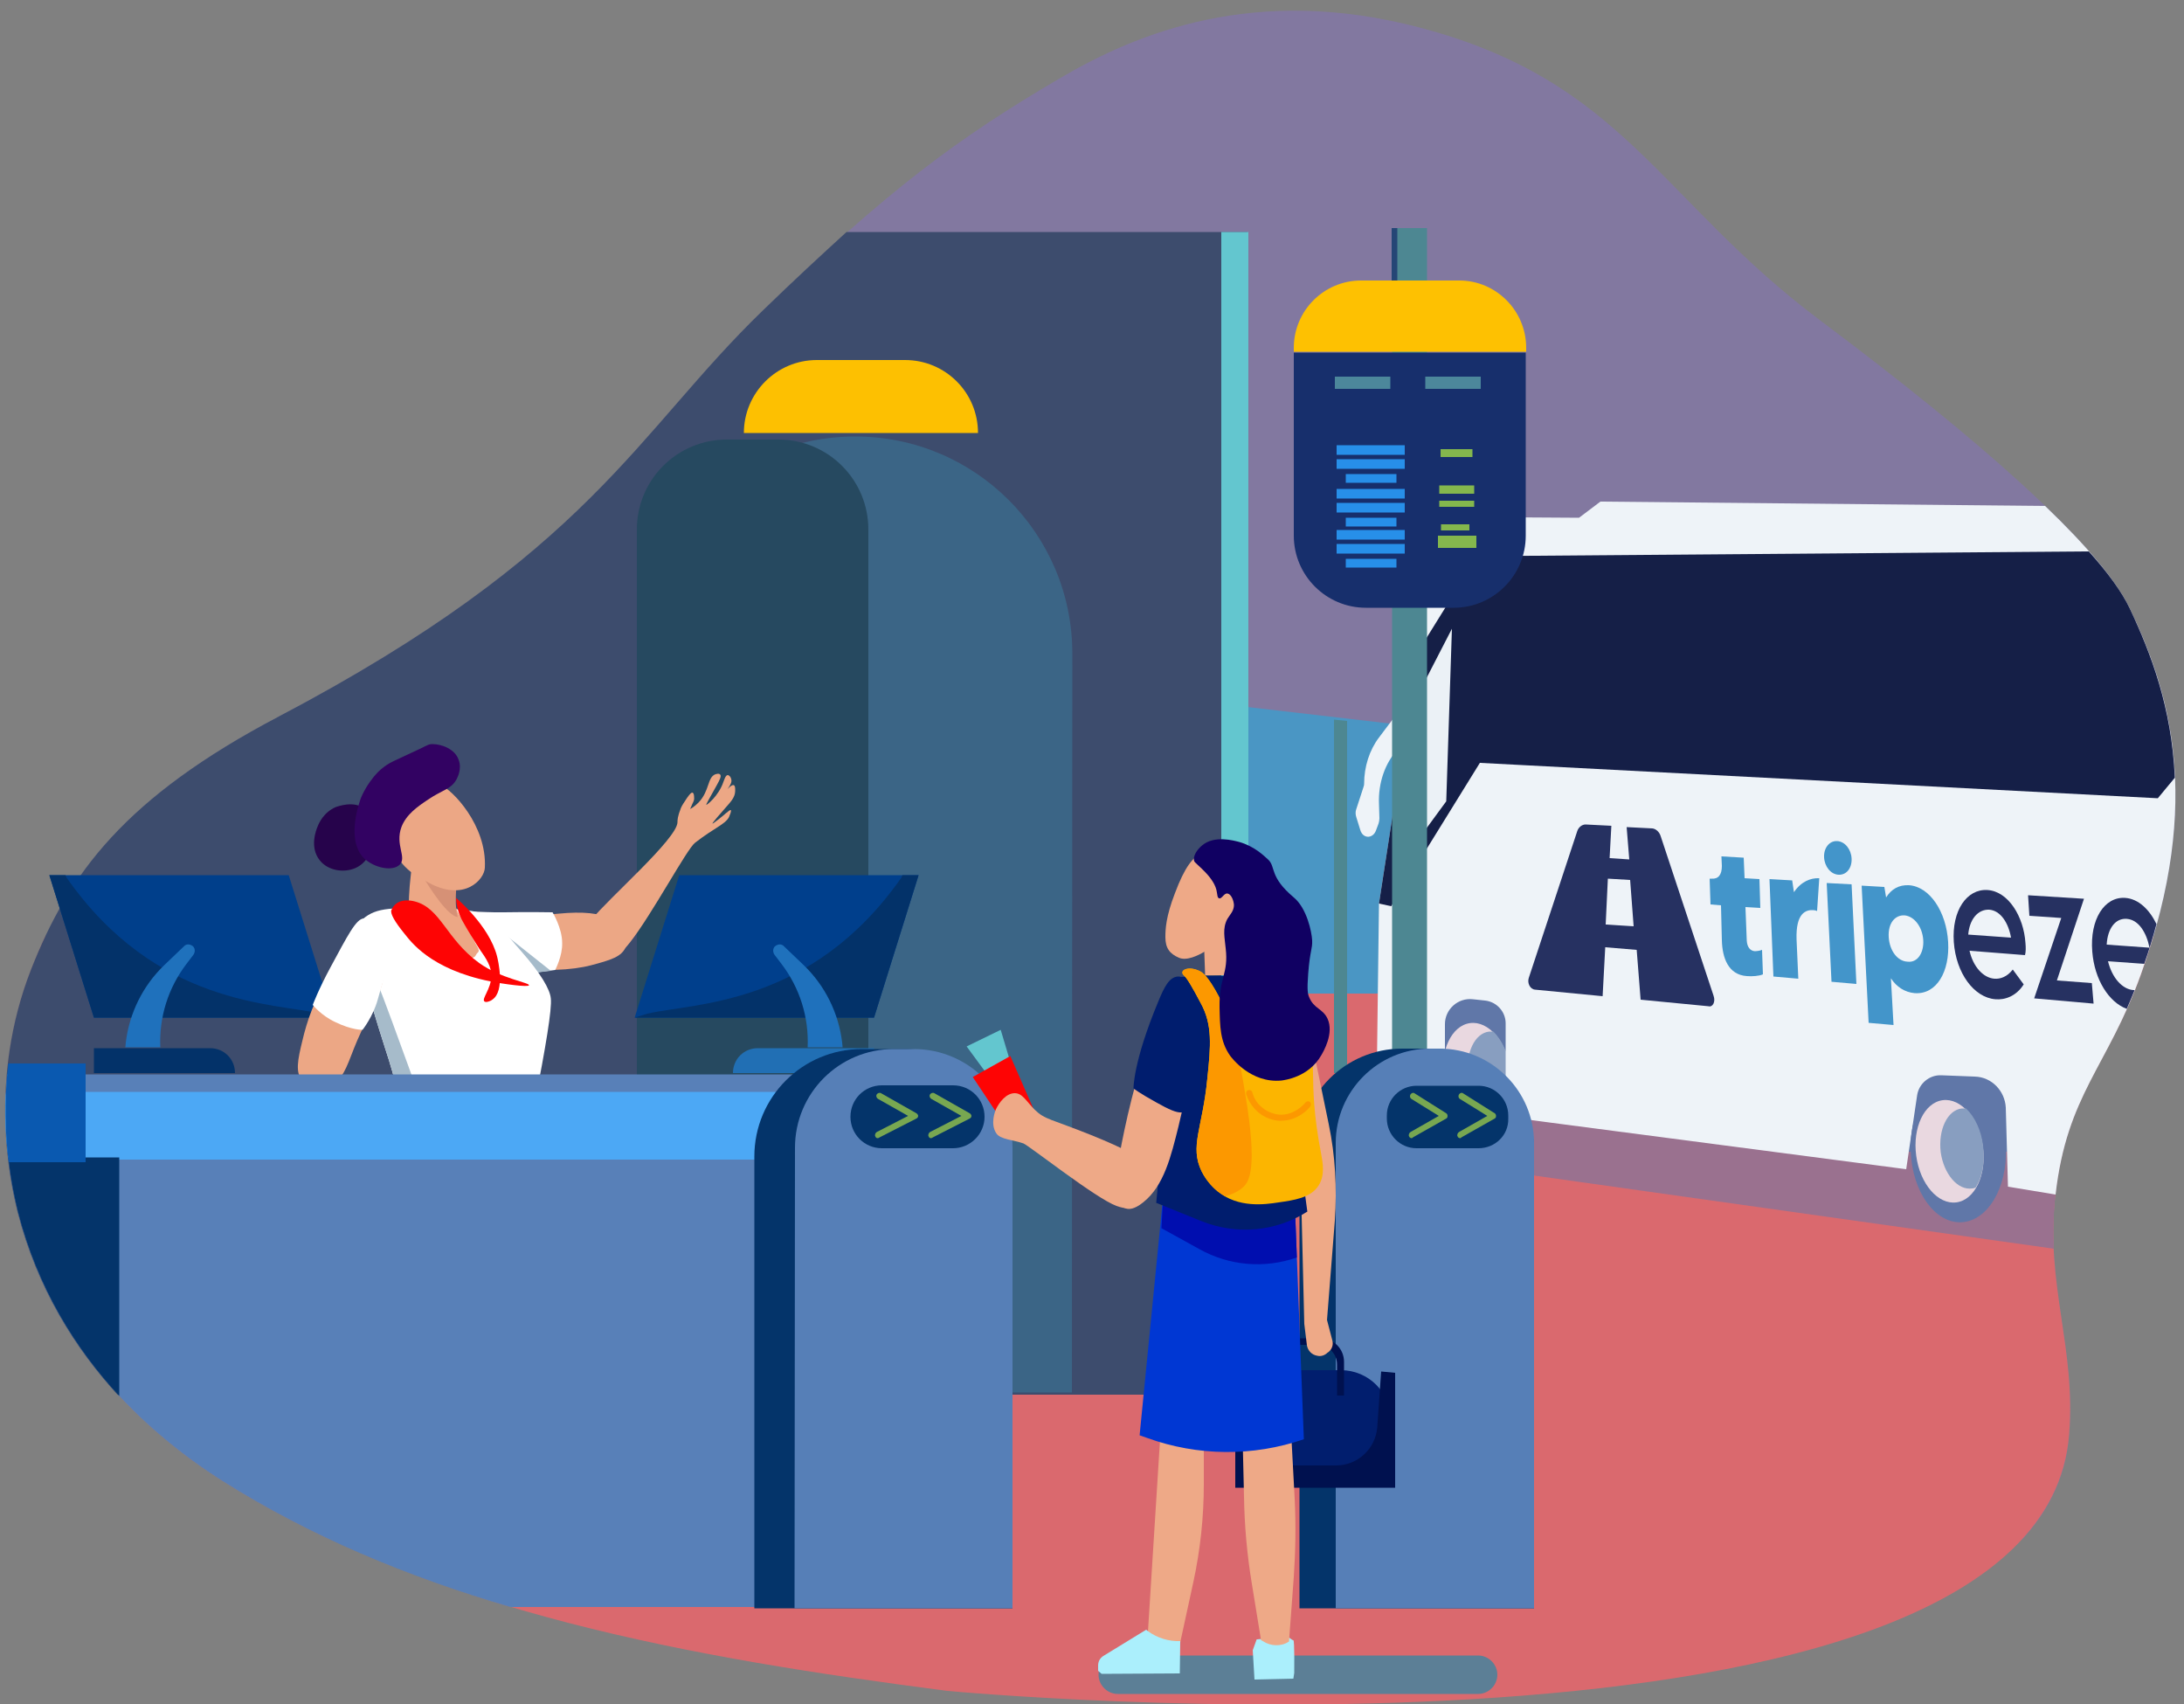<?xml version="1.0" encoding="utf-8"?>
<!-- Generator: Adobe Illustrator 26.0.1, SVG Export Plug-In . SVG Version: 6.00 Build 0)  -->
<svg version="1.1" id="Слой_1" xmlns="http://www.w3.org/2000/svg" xmlns:xlink="http://www.w3.org/1999/xlink" x="0px" y="0px"
	 viewBox="0 0 500 390" style="enable-background:new 0 0 500 390;" xml:space="preserve">
<rect x="0" y="0" width="500" height="390" fill="#808080" stroke="none"/>
<style type="text/css">
	.st0{fill:#517BB1;}
	.st1{fill:#8278A0;}
	.st2{fill:#DA696E;}
	.st3{fill:#9A718F;}
	.st4{fill:#6077A8;}
	.st5{fill:#E9D8E0;}
	.st6{fill:#889EC0;}
	.st7{fill:#4A96C4;}
	.st8{fill:#EEF3F8;}
	.st9{fill:#151F47;}
	.st10{fill:#EBF1F6;}
	.st11{fill:#4D8792;}
	.st12{fill:#04346A;}
	.st13{fill:#567FB7;}
	.st14{fill:#78A751;}
	.st15{fill:#FEC101;}
	.st16{fill:#172F6C;}
	.st17{fill:#4C879B;}
	.st18{fill:#278FE9;}
	.st19{fill:#84B74D;}
	.st20{fill:#3D4C6D;}
	.st21{fill:#63C6CF;}
	.st22{fill:#3B6586;}
	.st23{fill:#FDC001;}
	.st24{fill:#264960;}
	.st25{fill:#5C7F96;}
	.st26{fill:#ABEFFC;}
	.st27{fill:#EEA987;}
	.st28{fill:#003F8B;}
	.st29{fill:#033269;}
	.st30{fill:#1F71BC;}
	.st31{fill:#003F8C;}
	.st32{fill:#216FB4;}
	.st33{fill:#ECA785;}
	.st34{fill:#FFFFFF;}
	.st35{fill:#A6BBCA;}
	.st36{fill:#D69176;}
	.st37{fill:#26034B;}
	.st38{fill:#320262;}
	.st39{fill:#FE0404;}
	.st40{fill:#5880B8;}
	.st41{fill:#4CA8F5;}
	.st42{fill:#011E6E;}
	.st43{fill:#00114F;}
	.st44{fill:#0037D3;}
	.st45{fill:#000EAF;}
	.st46{fill:#001D6E;}
	.st47{fill:#FCB500;}
	.st48{fill:#FC9800;}
	.st49{fill:#263161;}
	.st50{fill:#4395CA;}
	.st51{fill:#254676;}
	.st52{fill:#0A59B0;}
	.st53{fill:#100062;}
</style>
<path class="st0" d="M4,276.9c0,0.1,0.1,0.3,0.1,0.4c7.9,31.1,29.2,50.4,46.8,61.6c20.1,12.7,42.5,22,66,28.9h85.3V245.5H4V276.9z"
	/>
<path class="st1" d="M416.8,73.4c-37.1-27.8-45-54.8-91.8-67.1c-37.6-9.9-64.7,1.2-82.5,11.7c-23.2,13.6-39.4,25.6-67.7,53
	c-29.2,28.2-39.4,55.4-110.9,93c-35.2,18.5-48.1,36-56.7,57.9c-9.8,25.1-4.9,48.2-3.1,55.4c7.9,31.1,29.2,50.4,46.8,61.6
	c8,5,16.3,9.5,24.9,13.5h387.1c6.3-6.8,10.1-14.7,10.8-24c1.6-19.7-5.4-34.2-3.2-54.5c2.5-23.3,11.9-29.6,19.6-50.8
	c14.6-40.4,6.2-65.6-2.5-83.8C480.5,124.5,452.2,99.9,416.8,73.4z"/>
<path class="st2" d="M490.1,223.1c1.1-3,2-5.9,2.9-8.8H10.4c-1.2,2.5-2.2,5-3.2,7.5c-9.8,25.1-4.9,48.2-3.1,55.4
	c7.9,31.1,29.2,50.4,46.8,61.6c47.7,30.2,108,40.7,166,48.2c0,0,250.4,23.6,256.8-58.7c1.6-19.7-5.4-34.2-3.2-54.5
	C473,250.6,482.4,244.3,490.1,223.1z"/>
<path class="st3" d="M476.2,252.3l-121-13.2l-34.8,23.1l28.3,6.5l121.5,17.1c-0.2-3.8-0.1-7.7,0.3-11.9
	C471.5,264.7,473.6,258.1,476.2,252.3z"/>
<rect x="323" y="223.3" class="st4" width="38.5" height="25.4"/>
<ellipse transform="matrix(0.999 -4.091040e-02 4.091040e-02 0.999 -9.874 14.122)" class="st4" cx="340.1" cy="248.3" rx="10.9" ry="16.6"/>
<ellipse transform="matrix(0.991 -0.134 0.134 0.991 -29.949 47.683)" class="st5" cx="338.2" cy="245.7" rx="7.7" ry="11.8"/>
<path class="st6" d="M341.9,236.1c-0.3,0-0.7,0-1,0c-3.3,0.4-5.4,4.9-4.8,10c0.7,5,3.9,8.8,7.2,8.3c0.3,0,0.5-0.1,0.8-0.2
	c1.5-2.4,2.2-5.8,1.7-9.5C345.3,241.1,343.8,238,341.9,236.1z"/>
<rect x="431.2" y="238.2" class="st4" width="38.5" height="25.4"/>
<polygon class="st7" points="319.9,227.4 285.4,227.4 285.4,161.8 319.9,165.8 "/>
<path class="st8" d="M487.6,139.3c-3-6.3-9.8-14.3-19.4-23.5l-101.8-1l-4.9,3.7l-32.1-0.2l-13.7,88.5l-0.6,46.8l15.7,1.4v-20.6
	c0-3.4,3-6.1,6.4-5.7l2.8,0.3c2.7,0.3,4.7,2.6,4.7,5.2v21.4l91.7,12l2.5-16.9c0.4-2.7,2.8-4.7,5.5-4.6l7.7,0.3
	c3.9,0.1,6.9,3.3,7.1,7.1l0.5,18.1l10.9,1.8c2.6-22.9,11.9-29.2,19.5-50.3C504.7,182.7,496.3,157.5,487.6,139.3z"/>
<path class="st9" d="M497.9,178c-0.7-16.1-5.5-28.5-10.3-38.7c-1.8-3.8-5-8.2-9.4-13.1l-140,1.1l-13.6,21.9l-8.9,57.6l2.8,0.6
	l20.3-32.8l155.2,8.1L497.9,178z"/>
<polygon class="st10" points="332.4,143.9 324.1,160 319.3,199.5 331.1,183.4 "/>
<polygon class="st11" points="308.4,245.6 305.4,245.6 305.4,164.7 308.4,165 "/>
<ellipse transform="matrix(0.999 -4.091040e-02 4.091040e-02 0.999 -10.393 18.565)" class="st4" cx="448.4" cy="263.2" rx="10.9" ry="16.6"/>
<ellipse transform="matrix(0.991 -0.134 0.134 0.991 -31.338 62.385)" class="st5" cx="446.4" cy="263.3" rx="7.7" ry="11.8"/>
<path class="st8" d="M320.6,170.9l-0.6,0.6c-2.9,3.1-4.5,7.7-4.3,12.5l0.1,3.3c0,0.4-0.1,0.9-0.2,1.2l-0.6,1.6
	c-0.3,0.8-0.9,1.3-1.6,1.4l0,0c-0.9,0.1-1.7-0.5-2-1.6l-0.9-2.9c-0.2-0.6-0.2-1.3,0-1.8l1.6-4.9c0.1-0.3,0.2-0.6,0.2-0.9l0,0
	c0-3.9,1.2-7.7,3.4-10.6l5.2-6.9L320.6,170.9z"/>
<rect x="318.7" y="52.2" class="st11" width="8" height="209.4"/>
<g>
	<path class="st12" d="M297.5,368.1h53.7V263.5c0-13-10.5-23.5-23.5-23.5H321c-13,0-23.5,10.5-23.5,23.5V368.1z"/>
	<path class="st13" d="M305.9,368.1h45.3V261.6c0-11.9-9.7-21.6-21.6-21.6h-2.2c-11.9,0-21.6,9.7-21.6,21.6v106.5H305.9z"/>
	<path class="st12" d="M338.5,262.8h-14.2c-3.8,0-6.8-3.1-6.8-6.8v-0.7c0-3.8,3.1-6.8,6.8-6.8h14.2c3.8,0,6.8,3.1,6.8,6.8v0.7
		C345.4,259.8,342.3,262.8,338.5,262.8z"/>
	<g>
		<path class="st14" d="M323.2,260.5c-0.2,0-0.5-0.1-0.6-0.4c-0.2-0.3,0-0.8,0.3-1l6.5-3.7l-6.3-3.9c-0.3-0.2-0.4-0.6-0.2-1
			c0.2-0.3,0.6-0.5,0.9-0.3l7.3,4.6c0.2,0.1,0.3,0.4,0.3,0.6c0,0.3-0.1,0.5-0.3,0.6l-7.6,4.3C323.4,260.4,323.3,260.5,323.2,260.5z"
			/>
	</g>
	<g>
		<path class="st14" d="M334.3,260.5c-0.2,0-0.5-0.1-0.6-0.4c-0.2-0.3,0-0.8,0.3-1l6.5-3.7l-6.3-3.9c-0.3-0.2-0.4-0.6-0.2-1
			c0.2-0.3,0.6-0.5,0.9-0.3l7.3,4.6c0.2,0.1,0.3,0.4,0.3,0.6c0,0.3-0.1,0.5-0.3,0.6l-7.6,4.3C334.5,260.4,334.4,260.5,334.3,260.5z"
			/>
	</g>
</g>
<path class="st15" d="M334.1,64.2h-22.5c-8.5,0-15.4,6.9-15.4,15.4v0.9h53.2v-0.9C349.4,71.1,342.5,64.2,334.1,64.2z"/>
<path class="st16" d="M349.3,80.7h-53.1v41.9c0,9.1,7.4,16.5,16.5,16.5h20.1c9.1,0,16.5-7.4,16.5-16.5V80.7z"/>
<rect x="305.6" y="86.2" class="st17" width="12.7" height="2.8"/>
<rect x="326.3" y="86.2" class="st17" width="12.7" height="2.8"/>
<rect x="306" y="101.9" class="st18" width="15.6" height="2.2"/>
<rect x="306" y="105.1" class="st18" width="15.6" height="2.2"/>
<rect x="308.1" y="108.5" class="st18" width="11.6" height="2"/>
<rect x="306" y="111.9" class="st18" width="15.6" height="2.2"/>
<rect x="306" y="115.1" class="st18" width="15.6" height="2.2"/>
<rect x="308.1" y="118.5" class="st18" width="11.6" height="2"/>
<rect x="306" y="121.3" class="st18" width="15.6" height="2.2"/>
<rect x="306" y="124.5" class="st18" width="15.6" height="2.2"/>
<rect x="308.1" y="127.9" class="st18" width="11.6" height="2"/>
<rect x="329.8" y="102.8" class="st19" width="7.3" height="1.8"/>
<rect x="329.5" y="111.1" class="st19" width="8" height="1.9"/>
<rect x="329.5" y="114.6" class="st19" width="8" height="1.4"/>
<rect x="329.9" y="120" class="st19" width="6.5" height="1.4"/>
<rect x="329.2" y="122.6" class="st19" width="8.8" height="2.8"/>
<path class="st20" d="M174.7,71c-29.2,28.2-39.4,55.4-110.9,93c-35.2,18.5-48.1,36-56.7,57.9C-2.7,247,2.2,270.1,4,277.3
	c4.4,17.4,13.1,31.2,22.9,41.9h258.7V53.1h-91.8C188.1,58.3,181.8,64.1,174.7,71z"/>
<rect x="279.6" y="53.1" class="st21" width="6.2" height="266.1"/>
<path class="st22" d="M245.4,318.7h-99.3V149.6c0-27.4,22.2-49.7,49.7-49.7l0,0c27.4,0,49.7,22.2,49.7,49.7L245.4,318.7L245.4,318.7
	z"/>
<path class="st23" d="M223.9,99.1h-53.6l0,0c0-9.2,7.5-16.7,16.7-16.7h20.2C216.4,82.4,223.9,89.8,223.9,99.1L223.9,99.1z"/>
<path class="st24" d="M198.7,287.3h-52.9V121.2c0-11.4,9.2-20.6,20.6-20.6h11.8c11.4,0,20.6,9.2,20.6,20.6v166.1H198.7z"/>
<polygon class="st21" points="226.3,246.3 221.3,239.5 229.1,235.7 231.4,243.4 "/>
<path class="st25" d="M255.9,387.7h82.5c2.4,0,4.4-2,4.4-4.4l0,0c0-2.4-2-4.4-4.4-4.4h-82.5c-2.4,0-4.4,2-4.4,4.4l0,0
	C251.5,385.7,253.5,387.7,255.9,387.7z"/>
<path class="st26" d="M287.7,375.2l-0.9,2.5l0.4,6.7l8.9-0.2l0.2-1.3c0,0,0.1-7.5-0.2-7.5s-1.2-0.8-1.2-0.8L287.7,375.2z"/>
<polygon class="st27" points="275.6,214.9 275.9,223.2 283.5,223.2 284.3,210.1 "/>
<polygon class="st28" points="21.5,232.9 76.3,232.9 66.1,200.3 11.3,200.3 "/>
<path class="st29" d="M15.2,200.8l-0.2-0.5h-3.7l10.2,32.6h54.8l0,0l-2.9-0.9C62.7,229.5,35.8,230.3,15.2,200.8z"/>
<path class="st29" d="M48.1,239.9H21.5v5.7h32.3l0,0C53.8,242.4,51.3,239.9,48.1,239.9z"/>
<path class="st30" d="M42.1,216.6l-4.5,4.3c-4.9,4.7-8,11-8.8,17.7l-0.1,1.1h8l0,0c-0.3-6.9,1.8-13.6,6-19.1l1.6-2.1
	c0.4-0.6,0.4-1.4-0.1-1.9l0,0C43.5,216,42.6,216,42.1,216.6z"/>
<polygon class="st31" points="200.1,232.9 145.3,232.9 155.5,200.3 210.3,200.3 "/>
<path class="st29" d="M206.4,200.8l0.2-0.5h3.7l-10.2,32.6h-54.8l0,0l2.9-0.9C158.9,229.5,185.8,230.3,206.4,200.8z"/>
<path class="st32" d="M173.5,239.9h26.6v5.7h-32.3l0,0C167.8,242.4,170.3,239.9,173.5,239.9z"/>
<path class="st30" d="M179.5,216.6l4.5,4.3c4.9,4.7,8,11,8.8,17.7l0.1,1.1h-8l0,0c0.3-6.9-1.8-13.6-6-19.1l-1.6-2.1
	c-0.4-0.6-0.4-1.4,0.1-1.9l0,0C178.1,216,179,216,179.5,216.6z"/>
<g>
	<g>
		<path class="st33" d="M155.1,188.2c0-0.5,0-1.3,0.8-3.3c0.3-0.7,0.7-1.2,1.4-2.3c0.7-1,1-1.2,1.2-1.2c0.4,0.1,0.4,0.9,0.4,1
			c0.1,0.6-0.1,1-0.4,1.6c-0.3,0.8-0.5,1.1-0.5,1.1c0.1,0.1,1.1-0.6,1.9-1.4c2.6-2.7,2-5.8,3.9-6.5c0.1,0,0.8-0.3,1.1,0.1
			c0.3,0.4-0.2,1.3-0.8,2.4c-1.6,2.9-2.5,4.4-2.4,4.5s2.8-2,3.9-5.2c0.2-0.5,0.5-1.6,1-1.6c0.3,0,0.7,0.4,0.8,0.9
			c0.2,0.7-0.2,1.3-0.5,1.8c-0.9,1.4-2.5,3.7-2.6,3.6c-0.1-0.1,2.8-4.4,3.7-4c0.4,0.2,0.3,1.2,0.3,1.5c-0.1,1.4-1,2.3-2.4,3.9
			c-0.8,0.9-2.9,3.3-2.8,3.4c0.1,0.1,2.7-2,3-2.3c0.6-0.5,1.1-0.9,1.2-0.8c0.2,0.2-0.2,1.1-0.4,1.6c-0.9,1.7-3.3,2.4-7.8,5.9
			c-1.9,1.5-9.8,16.3-14.8,22.7c-2,2.5-3.2,3.7-4.9,3.7c-2.2,0-7.6-4-4-8.8C139.3,205.6,155,192,155.1,188.2z"/>
		<path class="st33" d="M112.1,211.3c1.3-1.8,7.7-1.4,15.9-2.2c5.3-0.5,9.5-0.2,12.1,1.4c2.1,1.3,3.8,3.8,3.2,6
			c-0.7,2.5-3.8,3.3-7.9,4.4c-4.4,1.2-12,1.5-15.1,0.4C114.6,219.3,110.5,213.5,112.1,211.3z"/>
		<path class="st34" d="M105.7,209.4c0.9-1.3,3.6-0.5,9.7-0.6c5.4-0.1,11.1,0,11.1,0s2.2,3.6,2.2,7c0.1,3-1.6,6.2-1.6,6.2
			s-10.2,1.4-10.9,1.2C108.8,221.6,103.8,211.9,105.7,209.4z"/>
		<polygon class="st35" points="107.4,209.2 110.1,209.5 126.1,222.2 121,222.8 		"/>
	</g>
	<path class="st34" d="M111.3,209.4c-2.4-0.9-5.2-1.4-11.2-1.5c-10.1-0.1-13.8-0.4-17.1,2.5c-1,0.9-0.1,12.1,1.4,17.3
		c3.7,12.4,4.4,13.9,5.4,17.5c4.1,14.4,1.4,17.4,5.3,21.3c5.7,5.7,17.7,5.9,23.1,0.5c1.7-1.7,2.5-5.9,4.2-14.4
		c2.5-12.9,4-21.7,3.7-24.1c-0.2-2.1-2.3-5.7-6.7-10.7C114.7,212.5,113.6,210.3,111.3,209.4z"/>
	<path class="st33" d="M94.8,192.3c-0.8,0.6-0.1,1.6-0.7,7.5c-0.1,1.2-0.3,2.4-0.4,4.4c-0.1,1.2-0.1,2.5-0.1,3.2
		c0.2,2.9,3.1,4.8,8.9,9c6.4,4.6,6.2,2.3,6.7,1.8c0.8-0.7,0.5-0.7-1.8-4.9c-2.2-4.1-2.5-4-3.1-5.8c-1.4-4.6,0.8-6.3-0.5-9.6
		C102.4,193.6,96.6,191,94.8,192.3z"/>
	<path class="st36" d="M104,197.9c-0.3-0.8-0.7-1.5-1.2-2.1c-2.8-1.8-6.4-2.2-7.4-0.9c-1.1,1.4,0.8,4.6,1.4,5.7c1.9,3.2,5.7,9,8,9.3
		C103.6,205.5,105.3,201.1,104,197.9z"/>
	<path class="st37" d="M83.7,185.2c-2.7-2.1-6.4-0.6-6.8-0.5c-2.8,1.2-3.9,3.7-4.2,4.5c-0.3,0.7-1.9,4.7,0.5,7.7
		c1.9,2.4,5.5,2.9,8.1,1.8c3.5-1.5,4.1-5.4,4.3-6.3C85.8,191.4,86.5,187.4,83.7,185.2z"/>
	<path class="st33" d="M100.9,179.7c2.6,1,10.6,9.2,10.1,18.9c-0.1,2.7-4.7,7.9-12.9,3.4c-1.6-0.9-6.7-3-8.1-8.4
		C88.8,188.6,97.7,178.4,100.9,179.7z"/>
	<path class="st38" d="M82.6,182.7c0.9-2.2,2.3-4.1,2.5-4.3c0.5-0.7,1.6-2.1,3.4-3.3c1.2-0.8,1.7-0.9,4.6-2.3
		c4.9-2.2,4.8-2.5,5.9-2.5c2.2,0,5.2,1.2,6,3.6c0.8,2.1-0.3,4.1-0.5,4.5c-1.3,2.3-3.1,2.3-6.5,4.6c-2.4,1.6-5,3.4-6.1,6.3
		c-1.5,4.1,1.3,6.9-0.4,8.6c-1.6,1.6-5.8,0.8-8.2-1.5C79,192,82.5,183.1,82.6,182.7z"/>
	<path class="st35" d="M84.4,227.7c3.7,12.4,4.4,13.9,5.4,17.5c4.1,14.4,1.4,17.4,5.3,21.3c1.5,1.5,3.5,2.6,5.6,3.3l1.2-2.5
		c0,0-13.5-37.7-15.4-42.1C86.7,226.1,84.2,227,84.4,227.7z"/>
	<path class="st33" d="M87.5,223c1,2-2.4,7.5-5.7,15.1c-2.1,4.9-2.8,8.3-5.4,9.8c-2.2,1.2-5.4,1.1-7.1-0.5c-1.8-1.8-1.1-5-0.1-9.1
		c1-4.4,3.1-10.7,5.6-12.9C79.3,221.4,86.2,220.5,87.5,223z"/>
	<path class="st34" d="M83.3,210.2c-1.8,0.1-3.7,3.9-7.7,11.3c-2.7,5-4,8.5-4,8.5s1.9,2.4,5.1,3.9c3.9,1.9,6.3,1.8,6.3,1.8
		s2.4-3,3.5-7c1.1-4.1,2.9-8.3,2.2-11.1C88.1,214.6,85.7,210.1,83.3,210.2z"/>
</g>
<path class="st39" d="M94.9,206.3c6,1.5,7.2,8.6,14.8,14.1c5,3.6,11.6,4.5,11.4,5.1c-0.1,0.5-6-0.3-8.9-0.9
	c-13.8-2.8-18.2-9.2-19.6-10.9c-2.2-2.7-3.3-4.6-3-5.4C90.3,206.6,92,205.6,94.9,206.3z"/>
<path class="st40" d="M4.1,277.3c7.9,31.1,29.2,50.4,46.8,61.6c20.1,12.7,42.5,22,66,28.9h82.6V245.9H1.6
	C0.3,260.6,2.9,272.5,4.1,277.3z"/>
<path class="st39" d="M104.4,205.5c0.1,1.9,0.6,3.8,1.6,5.5c1,1.8,2.4,4.1,3.7,6.1c1.7,2.4,2.8,4.1,2.8,6.3c-0.1,3-2.3,5.2-1.6,5.8
	c0.3,0.3,1.3,0,1.8-0.4c3-2,1.3-9.1,1.1-9.9C112,211.8,104.4,205.5,104.4,205.5L104.4,205.5z"/>
<path class="st41" d="M178.2,265.4H2l0,0c-0.7-4.8-1-9.7-0.7-14.6l0.1-0.9h176.9L178.2,265.4L178.2,265.4z"/>
<path class="st12" d="M4.1,277.3c4.5,17.6,13.3,31.5,23.2,42.2v-54.6H1.9C2.5,270.5,3.5,274.8,4.1,277.3z"/>
<path class="st12" d="M172.7,368.1h59.1V264.7c0-13.6-11-24.6-24.6-24.6h-9.9c-13.6,0-24.6,11-24.6,24.6L172.7,368.1L172.7,368.1z"
	/>
<path class="st42" d="M282.8,326.3V340h35.6v-15c0-6.3-5.1-11.4-11.4-11.4h-24L282.8,326.3z"/>
<path class="st43" d="M319.4,314.2v26.3h-36.6v-14.3l3.7-0.2l0,0c0,5.2,4.2,9.4,9.4,9.4h10c4.9,0,9-3.8,9.4-8.7l0.9-12.8
	L319.4,314.2z"/>
<path class="st43" d="M296.8,307.8h4.8c2.5,0,4.5,2,4.5,4.5v7.1h1.6v-7.7c0-3-2.4-5.4-5.4-5.4h-6L296.8,307.8z"/>
<path class="st13" d="M181.9,368.1h49.9V262.7c0-12.5-10.1-22.6-22.6-22.6h-4.6c-12.5,0-22.6,10.1-22.6,22.6L181.9,368.1
	L181.9,368.1z"/>
<path class="st27" d="M299.5,234.5l4.7,22.8c1.5,7.2,1.9,14.6,1.4,22l-1.8,22.8l1.2,4.6c0.3,1,0,2-0.8,2.7l-0.3,0.2
	c-0.6,0.6-1.5,0.9-2.3,0.7l0,0c-1.3-0.2-2.2-1.2-2.4-2.4l-0.6-4.9l-0.8-32.8l-3-26.9L299.5,234.5z"/>
<path class="st12" d="M218.2,262.8h-16.3c-4,0-7.2-3.2-7.2-7.2l0,0c0-4,3.2-7.2,7.2-7.2h16.3c4,0,7.2,3.2,7.2,7.2l0,0
	C225.4,259.6,222.1,262.8,218.2,262.8z"/>
<path class="st27" d="M265.7,327.6l-2.9,46l3.7,3.1l3.7-0.8l3-13.8c1.6-7.4,2.4-14.9,2.4-22.5v-10.3L265.7,327.6z"/>
<path class="st27" d="M284.5,329.8l0.3,12.7c0.1,6.7,0.7,13.4,1.8,20l2.1,12.9l0.4,0.2c1.8,1.2,4.2,1.3,6,0.1l0,0l1.1-14.8
	c0.4-6,0.5-11.9,0.2-17.9l-0.9-16.8L284.5,329.8z"/>
<g>
	<path class="st14" d="M201,260.5c-0.3,0-0.5-0.1-0.6-0.4c-0.2-0.3,0-0.8,0.3-1l7.2-3.7l-6.9-3.9c-0.3-0.2-0.5-0.6-0.3-1
		c0.2-0.3,0.6-0.5,1-0.3l8.1,4.6c0.2,0.1,0.4,0.4,0.4,0.6c0,0.3-0.2,0.5-0.4,0.6l-8.4,4.3C201.2,260.4,201.1,260.5,201,260.5z"/>
</g>
<g>
	<path class="st14" d="M213.2,260.5c-0.3,0-0.5-0.1-0.6-0.4c-0.2-0.3,0-0.8,0.3-1l7.2-3.7l-6.9-3.9c-0.3-0.2-0.5-0.6-0.3-1
		c0.2-0.3,0.6-0.5,1-0.3l8.1,4.6c0.2,0.1,0.4,0.4,0.4,0.6c0,0.3-0.2,0.5-0.4,0.6l-8.4,4.3C213.4,260.4,213.3,260.5,213.2,260.5z"/>
</g>
<path class="st44" d="M266.3,273.7l-5.4,54.8l1.7,0.6c11.6,4.2,24.3,4.3,35.9,0.3l0,0l-2-52L266.3,273.7z"/>
<path class="st45" d="M269.3,270.3l-3,3.4l-0.4,7.4l8.7,4.8c6.8,3.8,14.9,4.5,22.3,1.9l0,0l-0.4-10.4L269.3,270.3z"/>
<path class="st27" d="M275.2,195.4c-2,0.5-4,3.1-6.2,9c-2.1,5.4-2.2,8.3-2.2,10.1c0,2.5,1,3.8,3.1,4.7c1.8,0.8,4.5-0.6,5.7-1.3
	c3.6-2,9.9-7.3,8.3-14.2C282.8,198.7,278.6,194.5,275.2,195.4z"/>
<path class="st46" d="M287.4,223.1l-17.8,0.5l-4.9,51.7l10.4,4.2c8,3.2,17,2.4,24.2-2.2l-7-51.7L287.4,223.1z"/>
<polygon class="st39" points="231.3,241.7 222.7,246.5 229.7,257 236.6,253.8 "/>
<path class="st27" d="M267.2,231.6c-5.5,3.2-12.3,36.6-11.9,41.1c0.1,0.8,0.1,3.1,2.5,3.9c0.7,0.2,1.9,0.2,3.9-1.4
	c4.8-3.8,6.4-10.6,8.1-17.4c4.3-17.9,3.7-23.3,2.2-24.5C270.2,231.8,269.4,230.3,267.2,231.6z"/>
<path class="st27" d="M260.2,264.9c-1-0.8-2.5-1.9-10.1-5c-9.7-3.9-10.8-3.6-13.2-5.9c-2-2-2.8-3.8-4.6-3.8c-2,0-3.6,2.2-4.3,3.7
	c-0.1,0.2-1.4,3.3,0.1,5.5c0.9,1.4,4,1.5,6.2,2.3c1.3,0.5,16.6,12.6,21.3,14.3c4.1,1.5,5.1-0.5,5.7-0.9
	C263.8,273.6,265.5,269.1,260.2,264.9z"/>
<path class="st46" d="M259.5,249.1c0,0-0.1-6,5.6-19.7c1.5-3.7,2.6-5.7,4.5-5.9s2.8,3,3.4,4c3.2,5.3,1.5,26.9-2.5,27.1
	c-1.1,0.1-2.8-0.6-5.8-2.3C260.7,250.1,259.5,249.1,259.5,249.1z"/>
<path class="st47" d="M271,223.2c0.7,0.6,1.9,2.6,3.9,6.4c2.7,4.9,2.3,9.7,1.5,17.3c-1.1,11.4-4.1,15.4-1.3,21.2
	c1.3,2.6,3.1,4.1,3.7,4.6c4.7,3.8,10.7,3,13.9,2.5c3.4-0.5,7.4-1,9.2-3.9c1.5-2.4,0.9-5.3,0.6-7c-3.7-19,0.1-21.7-4.4-26.8
	c-3.2-3.6-5.2,5.5-15.4-1.3c0,0-4.8-12.3-8-13.9C272,220.9,269.9,222.2,271,223.2z"/>
<path class="st48" d="M281.4,232.9c-1.7-3.8-4.5-9.5-6.6-10.6c-2.8-1.4-5-0.2-3.8,0.9c0.7,0.6,1.9,2.6,3.9,6.4
	c2.7,4.9,2.3,9.7,1.5,17.3c-1.1,11.4-4.1,15.4-1.3,21.2c1.3,2.6,3.1,4.1,3.7,4.6c0.6,0.4,1.1,0.8,1.7,1.1c1.5-0.4,3-1.1,4.1-2.1
	c1.3-1.2,3.4-4,0.5-21.2C283.9,242.9,282.6,237.1,281.4,232.9z"/>
<g>
	<path class="st48" d="M293.3,256.5c-0.2,0-0.4,0-0.6,0c-2.2-0.2-3.7-1.2-4.5-1.8c-1.8-1.5-2.6-3.3-2.9-4.3
		c-0.1-0.4,0.1-0.8,0.5-0.9c0.4-0.1,0.8,0.1,0.9,0.5c0.2,0.8,0.8,2.4,2.4,3.6c0.6,0.5,1.9,1.3,3.7,1.5c3.4,0.3,5.8-2.4,6.1-2.8
		c0.3-0.3,0.7-0.3,1-0.1c0.3,0.3,0.3,0.7,0.1,1C299.6,253.8,297.1,256.5,293.3,256.5z"/>
</g>
<path class="st26" d="M262.4,373l-9.8,6c-0.8,0.5-1.2,1.3-1.2,2.2v1.2l0.8,0.7l17.9-0.1l0.1-7.4l0,0c-2.6,0.1-5.2-0.7-7.3-2.2
	L262.4,373z"/>
<path class="st6" d="M450.1,253.7c-0.3,0-0.7,0-1,0c-3.3,0.4-5.4,4.9-4.8,10c0.7,5,3.9,8.8,7.2,8.3c0.3,0,0.5-0.1,0.8-0.2
	c1.5-2.4,2.2-5.8,1.7-9.5C453.6,258.7,452.1,255.6,450.1,253.7z"/>
<g>
	<g>
		<path class="st49" d="M392.3,227.9l-12.1-36.5c-0.3-1-1.1-1.7-1.9-1.8l-5.9-0.3l0.6,7.4l-4.5-0.3l0.4-7.4l-5.9-0.3
			c-0.8,0-1.6,0.6-1.9,1.5L350,223.8c-0.4,1.2,0.3,2.6,1.4,2.7l15.5,1.5l0.6-11.2l7.2,0.6l0.9,11.4l15.5,1.5
			C392.1,230.6,392.8,229.3,392.3,227.9z M367.6,211.6l0.5-10.5l5.1,0.3L374,212L367.6,211.6z"/>
	</g>
	<g>
		<path class="st50" d="M394.2,215.2l-0.2-8l-2.4-0.2l-0.2-5.9h0.5c1.5,0.1,2.3-0.9,2.3-2.9l-0.1-2.2l5.1,0.3l0.2,4.7l3.4,0.2
			l0.2,6.6l-3.4-0.2l0.3,7.7c0.1,1.5,0.8,2.3,1.8,2.4c0.5,0,1.2-0.1,1.7-0.3l0.2,5.6c-0.9,0.4-2.5,0.5-3.7,0.4
			C395.7,223.1,394.3,219.3,394.2,215.2z"/>
	</g>
	<g>
		<path class="st49" d="M463.6,218.6L463.6,218.6L463.6,218.6l-12.7-1c0.8,3.6,3.1,6.2,5.7,6.4c1.3,0.1,2.9-0.4,4.2-2.1l2.5,3.4
			c-1.7,2.7-4.3,3.6-6.5,3.4c-4.9-0.4-9-6-9.5-13.1c-0.5-7.2,3-12.2,7.7-11.9c4.8,0.3,8.3,6.1,8.7,12.1
			C463.8,216.9,463.8,217.8,463.6,218.6z M450.6,213.9l9.8,0.7c-0.6-3.4-2.4-6.2-5-6.4C452.8,208.1,450.9,210.4,450.6,213.9z"/>
		<path class="st49" d="M471.9,210.1l-7.3-0.5l-0.3-4.7l12.8,0.8l-6.2,18.7l8,0.6l0.4,4.7l-13.6-1.2L471.9,210.1z"/>
		<path class="st49" d="M486.5,205.5c-4.7-0.3-8.1,4.9-7.5,12.3c0.5,6.4,3.8,11.6,7.9,13.1c0.6-1.4,1.2-2.8,1.8-4.3
			c-0.1,0-0.2,0-0.3,0c-2.6-0.2-4.9-2.9-5.8-6.6l8.3,0.6c1.1-3.1,2-6.1,2.8-9.1C492.1,208.2,489.6,205.7,486.5,205.5z M482.3,216.2
			c0.2-3.7,2-6.1,4.6-5.9c2.7,0.2,4.5,3.1,5.2,6.6L482.3,216.2z"/>
	</g>
	<g>
		<path class="st50" d="M416.5,201l-0.5,7.5c-0.2-0.1-0.6-0.2-0.9-0.2c-1.7-0.1-4,0.7-3.8,6.7l0.4,9l-5.7-0.5l-0.9-22.3l5.2,0.3
			l0.4,2.7C412.3,201.8,414.5,200.9,416.5,201z"/>
	</g>
	<g>
		<path class="st50" d="M417.6,196.2c-0.1-2.1,1.2-3.8,3-3.7s3.2,1.9,3.3,4c0.1,2.1-1.1,3.8-3,3.7
			C419.1,200.1,417.7,198.3,417.6,196.2z M418.2,202.1l5.7,0.3l1.1,22.8l-5.7-0.5L418.2,202.1z"/>
	</g>
	<g>
		<path class="st50" d="M446,215.6c0.4,6.7-2.6,12.1-7.7,11.7c-2.2-0.2-4.1-1.4-5.4-3.4l0.6,10.7l-5.7-0.5l-1.6-31.4l5.2,0.3
			l0.4,2.4c1.2-1.9,2.9-2.9,5.2-2.8C441.8,202.9,445.6,208.7,446,215.6z M440.3,215.1c-0.2-2.9-2-5.4-4.3-5.6
			c-2.1-0.1-3.8,1.7-3.6,5c0.2,3.1,2,5.5,4.3,5.6C439.1,220.4,440.5,217.9,440.3,215.1z"/>
	</g>
</g>
<rect x="318.6" y="52.2" class="st51" width="1.3" height="12"/>
<path class="st52" d="M2,266h17.6v-22.6H1.9C0.9,252.1,1.2,259.9,2,266z"/>
<path class="st53" d="M290.4,196.8c-1.1-1-3.2-3.1-6.7-4.1c-1.2-0.3-5.7-1.6-8.5,0.8c-1,0.8-2.2,2.4-1.8,3.6
	c0.2,0.6,4.8,3.7,5.2,7.2c0.1,0.5,0.1,1.2,0.5,1.3c0.6,0.2,1.1-1.2,1.9-1.1c0.8,0.1,1.4,1.4,1.5,2.6c0,1.4-0.9,2.2-1.5,3.2
	c-1.2,2.2-0.6,4.4-0.4,6.7c0.7,5.9-1.5,6.6-1.4,13.5c0.1,4.4,0.1,7.8,2.4,11.1c0.3,0.4,4.7,6.4,11.8,5.7c0.6-0.1,6.2-0.7,9.1-5.8
	c0.4-0.7,3-5,1.4-8.4c-1.1-2.3-3.1-2.2-4.2-4.9c-0.3-0.7-0.5-1.6-0.2-5.4c0.4-5.3,1-5.6,0.9-7.6c-0.1-1.9-1.2-7.3-4.2-9.8
	C290.6,200.7,292.1,198.5,290.4,196.8z"/>
</svg>
